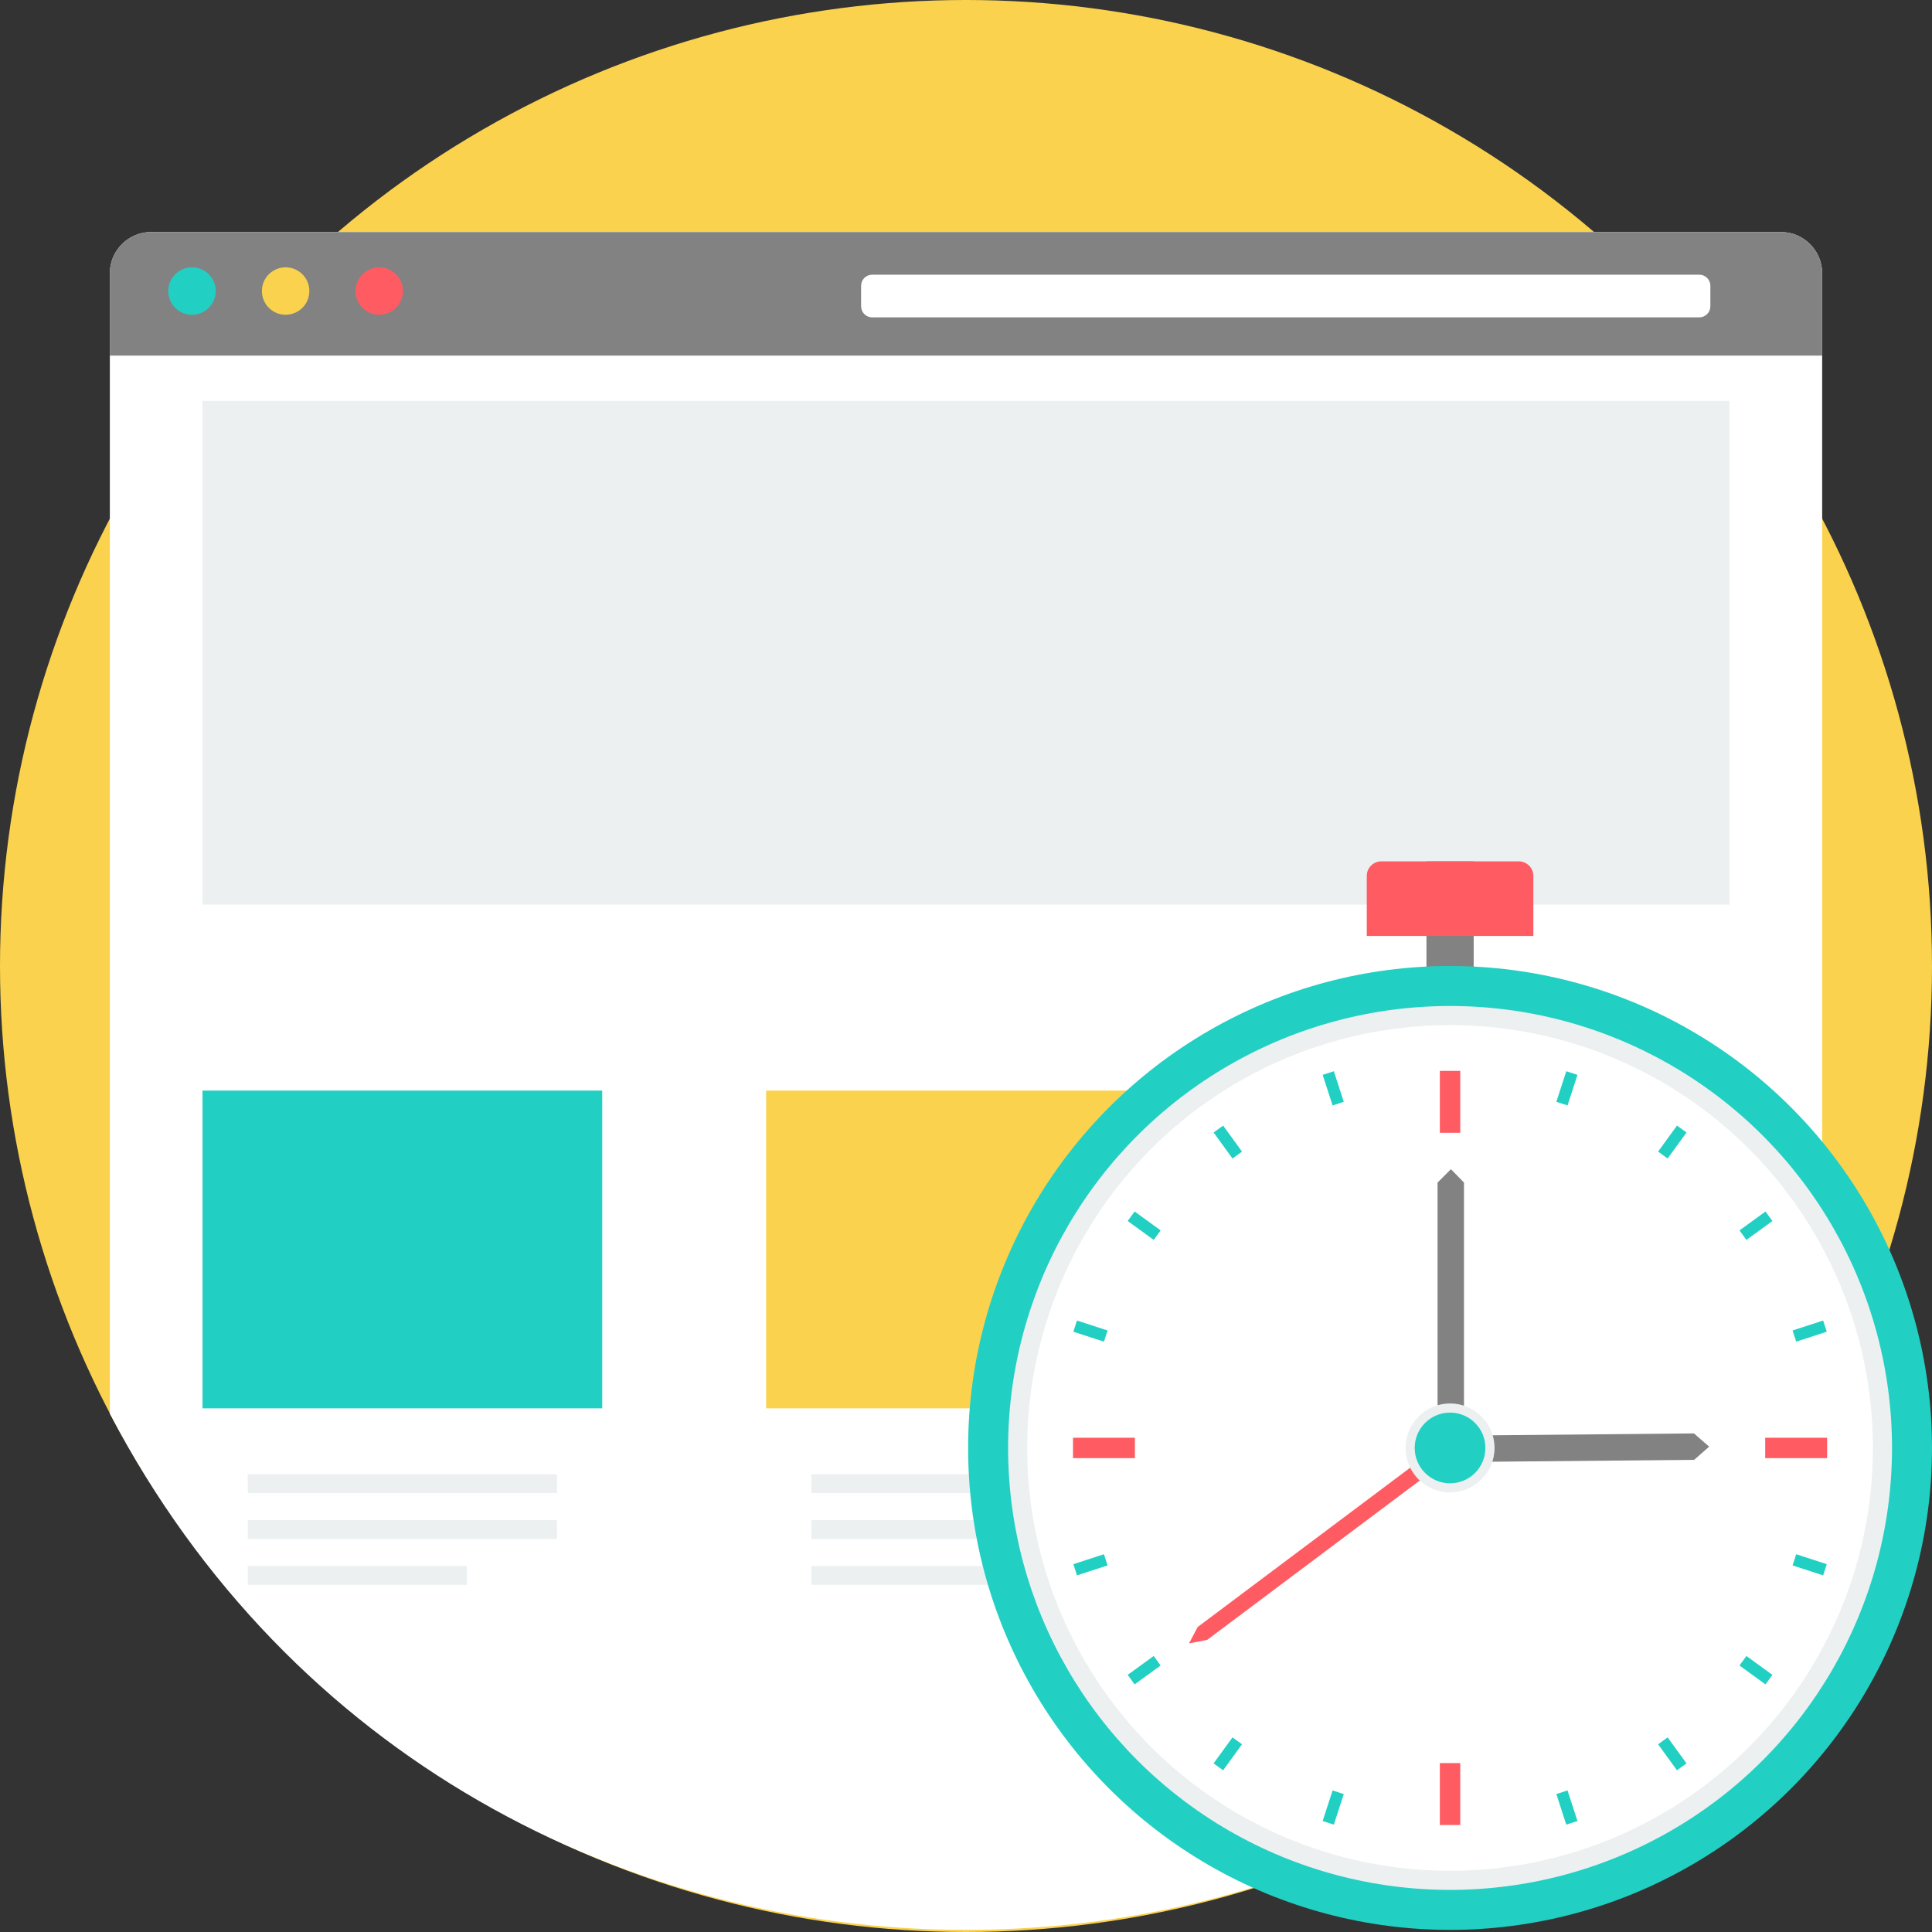 <?xml version="1.0" encoding="iso-8859-1"?>
<!-- Uploaded to: SVG Repo, www.svgrepo.com, Generator: SVG Repo Mixer Tools -->
<svg version="1.1" id="Layer_1" xmlns="http://www.w3.org/2000/svg" xmlns:xlink="http://www.w3.org/1999/xlink" 
	 viewBox="0 0 511.998 511.998" xml:space="preserve">
<rect x="0" y="0" width="511.998" height="511.998" fill="#333333" stroke="none"/>
<circle style="fill:#FAD24D;" cx="255.999" cy="255.999" r="255.999"/>
<path style="fill:#FFFFFF;" d="M89.572,61.491h332.855h49.549c6.004,0,10.917,4.914,10.917,10.917v64.959v237.268
	c-95.571,182.405-358.215,182.405-453.784-0.002V137.37V72.409c0-6.004,4.912-10.917,10.917-10.917h49.549L89.572,61.491z"/>
<g>
	<path style="fill:#ECF0F1;" d="M65.656,390.689h81.948v4.992H65.656V390.689z M65.656,415.016h58.047v4.992H65.656V415.016z
		 M65.656,402.852h81.948v4.992H65.656V402.852z"/>
	<path style="fill:#ECF0F1;" d="M215.025,390.689h81.948v4.992h-81.948L215.025,390.689L215.025,390.689z M215.025,415.016h58.047
		v4.992h-58.047V415.016z M215.025,402.852h81.948v4.992h-81.948L215.025,402.852L215.025,402.852z"/>
</g>
<path style="fill:#FAD24D;" d="M203.036,289.015h105.928v84.207H203.036V289.015z"/>
<path style="fill:#21D0C3;" d="M53.668,289.015h105.928v84.207H53.668V289.015z"/>
<path style="fill:#828282;" d="M40.023,61.491h431.951c6.004,0,10.917,4.912,10.917,10.917v21.83H29.106v-21.83
	C29.106,66.403,34.018,61.491,40.023,61.491z"/>
<path style="fill:#FFFFFF;" d="M231.13,72.798h219.201c1.62,0,2.932,1.312,2.932,2.932v5.441c0,1.62-1.312,2.932-2.932,2.932H231.13
	c-1.62,0-2.932-1.312-2.932-2.932V75.73C228.197,74.11,229.51,72.798,231.13,72.798z"/>
<circle style="fill:#21D0C3;" cx="50.881" cy="77.129" r="6.286"/>
<circle style="fill:#FAD24D;" cx="75.692" cy="77.129" r="6.286"/>
<circle style="fill:#FF5B62;" cx="100.503" cy="77.129" r="6.286"/>
<rect x="53.668" y="106.242" style="fill:#ECF0F1;" width="404.668" height="133.489"/>
<path style="fill:#828282;" d="M378.02,263.188h12.52v-34.921h-12.52V263.188z"/>
<path style="fill:#FF5B62;" d="M366.057,228.267h36.446c2.117,0,3.849,1.733,3.849,3.849v15.919h-44.144v-15.919
	C362.208,230,363.939,228.267,366.057,228.267L366.057,228.267z"/>
<circle style="fill:#21D0C3;" cx="384.278" cy="383.719" r="127.72"/>
<circle style="fill:#ECF0F1;" cx="384.278" cy="383.719" r="117.121"/>
<circle style="fill:#FFFFFF;" cx="384.278" cy="383.719" r="112.061"/>
<path style="fill:#21D0C3;" d="M350.517,284.851l2.965-0.963l2.635,8.1l-2.968,0.963L350.517,284.851z M418.045,482.586
	l-2.965,0.963l-2.633-8.105l2.965-0.963l2.633,8.103V482.586z M483.149,349.955l0.963,2.965l-8.1,2.633l-0.963-2.965
	L483.149,349.955z M415.08,283.887l2.965,0.963l-2.633,8.1l-2.965-0.963L415.08,283.887z M444.421,298.291l2.522,1.832l-5.007,6.893
	l-2.524-1.832L444.421,298.291z M467.876,321.057l1.832,2.522l-6.893,5.009l-1.832-2.524L467.876,321.057z M484.112,414.518
	l-0.963,2.965l-8.1-2.633l0.963-2.968L484.112,414.518z M469.707,443.859l-1.832,2.524l-6.893-5.009l1.832-2.525L469.707,443.859z
	 M446.942,467.314l-2.522,1.834l-5.009-6.893l2.525-1.834L446.942,467.314z M353.48,483.551l-2.965-0.963l2.633-8.103l2.968,0.963
	l-2.635,8.105L353.48,483.551L353.48,483.551z M324.139,469.147l-2.524-1.834l5.009-6.893l2.524,1.834L324.139,469.147z
	 M300.684,446.381l-1.834-2.524l6.893-5.009l1.834,2.524L300.684,446.381z M285.41,417.483l-0.963-2.965l8.105-2.635l0.963,2.968
	l-8.103,2.633L285.41,417.483L285.41,417.483z M284.447,352.92l0.963-2.965l8.103,2.633l-0.963,2.965l-8.105-2.633H284.447z
	 M298.851,323.579l1.834-2.522l6.893,5.007l-1.834,2.524L298.851,323.579z M321.617,300.124l2.524-1.832l5.009,6.893l-2.524,1.832
	L321.617,300.124z"/>
<path style="fill:#828282;" d="M380.968,313.384l3.543-3.541l3.461,3.541v70.487h-7.004L380.968,313.384L380.968,313.384z"/>
<path style="fill:#FF5B62;" d="M319.939,434.567l-4.827,0.946l2.28-4.34l63.305-47.453l2.544,3.395l-63.305,47.453L319.939,434.567z
	"/>
<path style="fill:#828282;" d="M448.913,379.864l4.03,3.512l-3.977,3.494l-64.377,0.6l-0.053-7.004l64.377-0.6V379.864z"/>
<circle style="fill:#ECF0F1;" cx="384.278" cy="383.719" r="11.794"/>
<g>
	<path style="fill:#FF5B62;" d="M467.798,381.014h16.406v5.406h-16.406V381.014z M284.356,381.014h16.406v5.406h-16.406V381.014z"/>
	<path style="fill:#FF5B62;" d="M381.577,300.2v-16.406h5.406V300.2H381.577z M381.577,483.641v-16.406h5.406v16.406
		L381.577,483.641L381.577,483.641z"/>
</g>
<circle style="fill:#21D0C3;" cx="384.278" cy="383.719" r="9.369"/>
</svg>